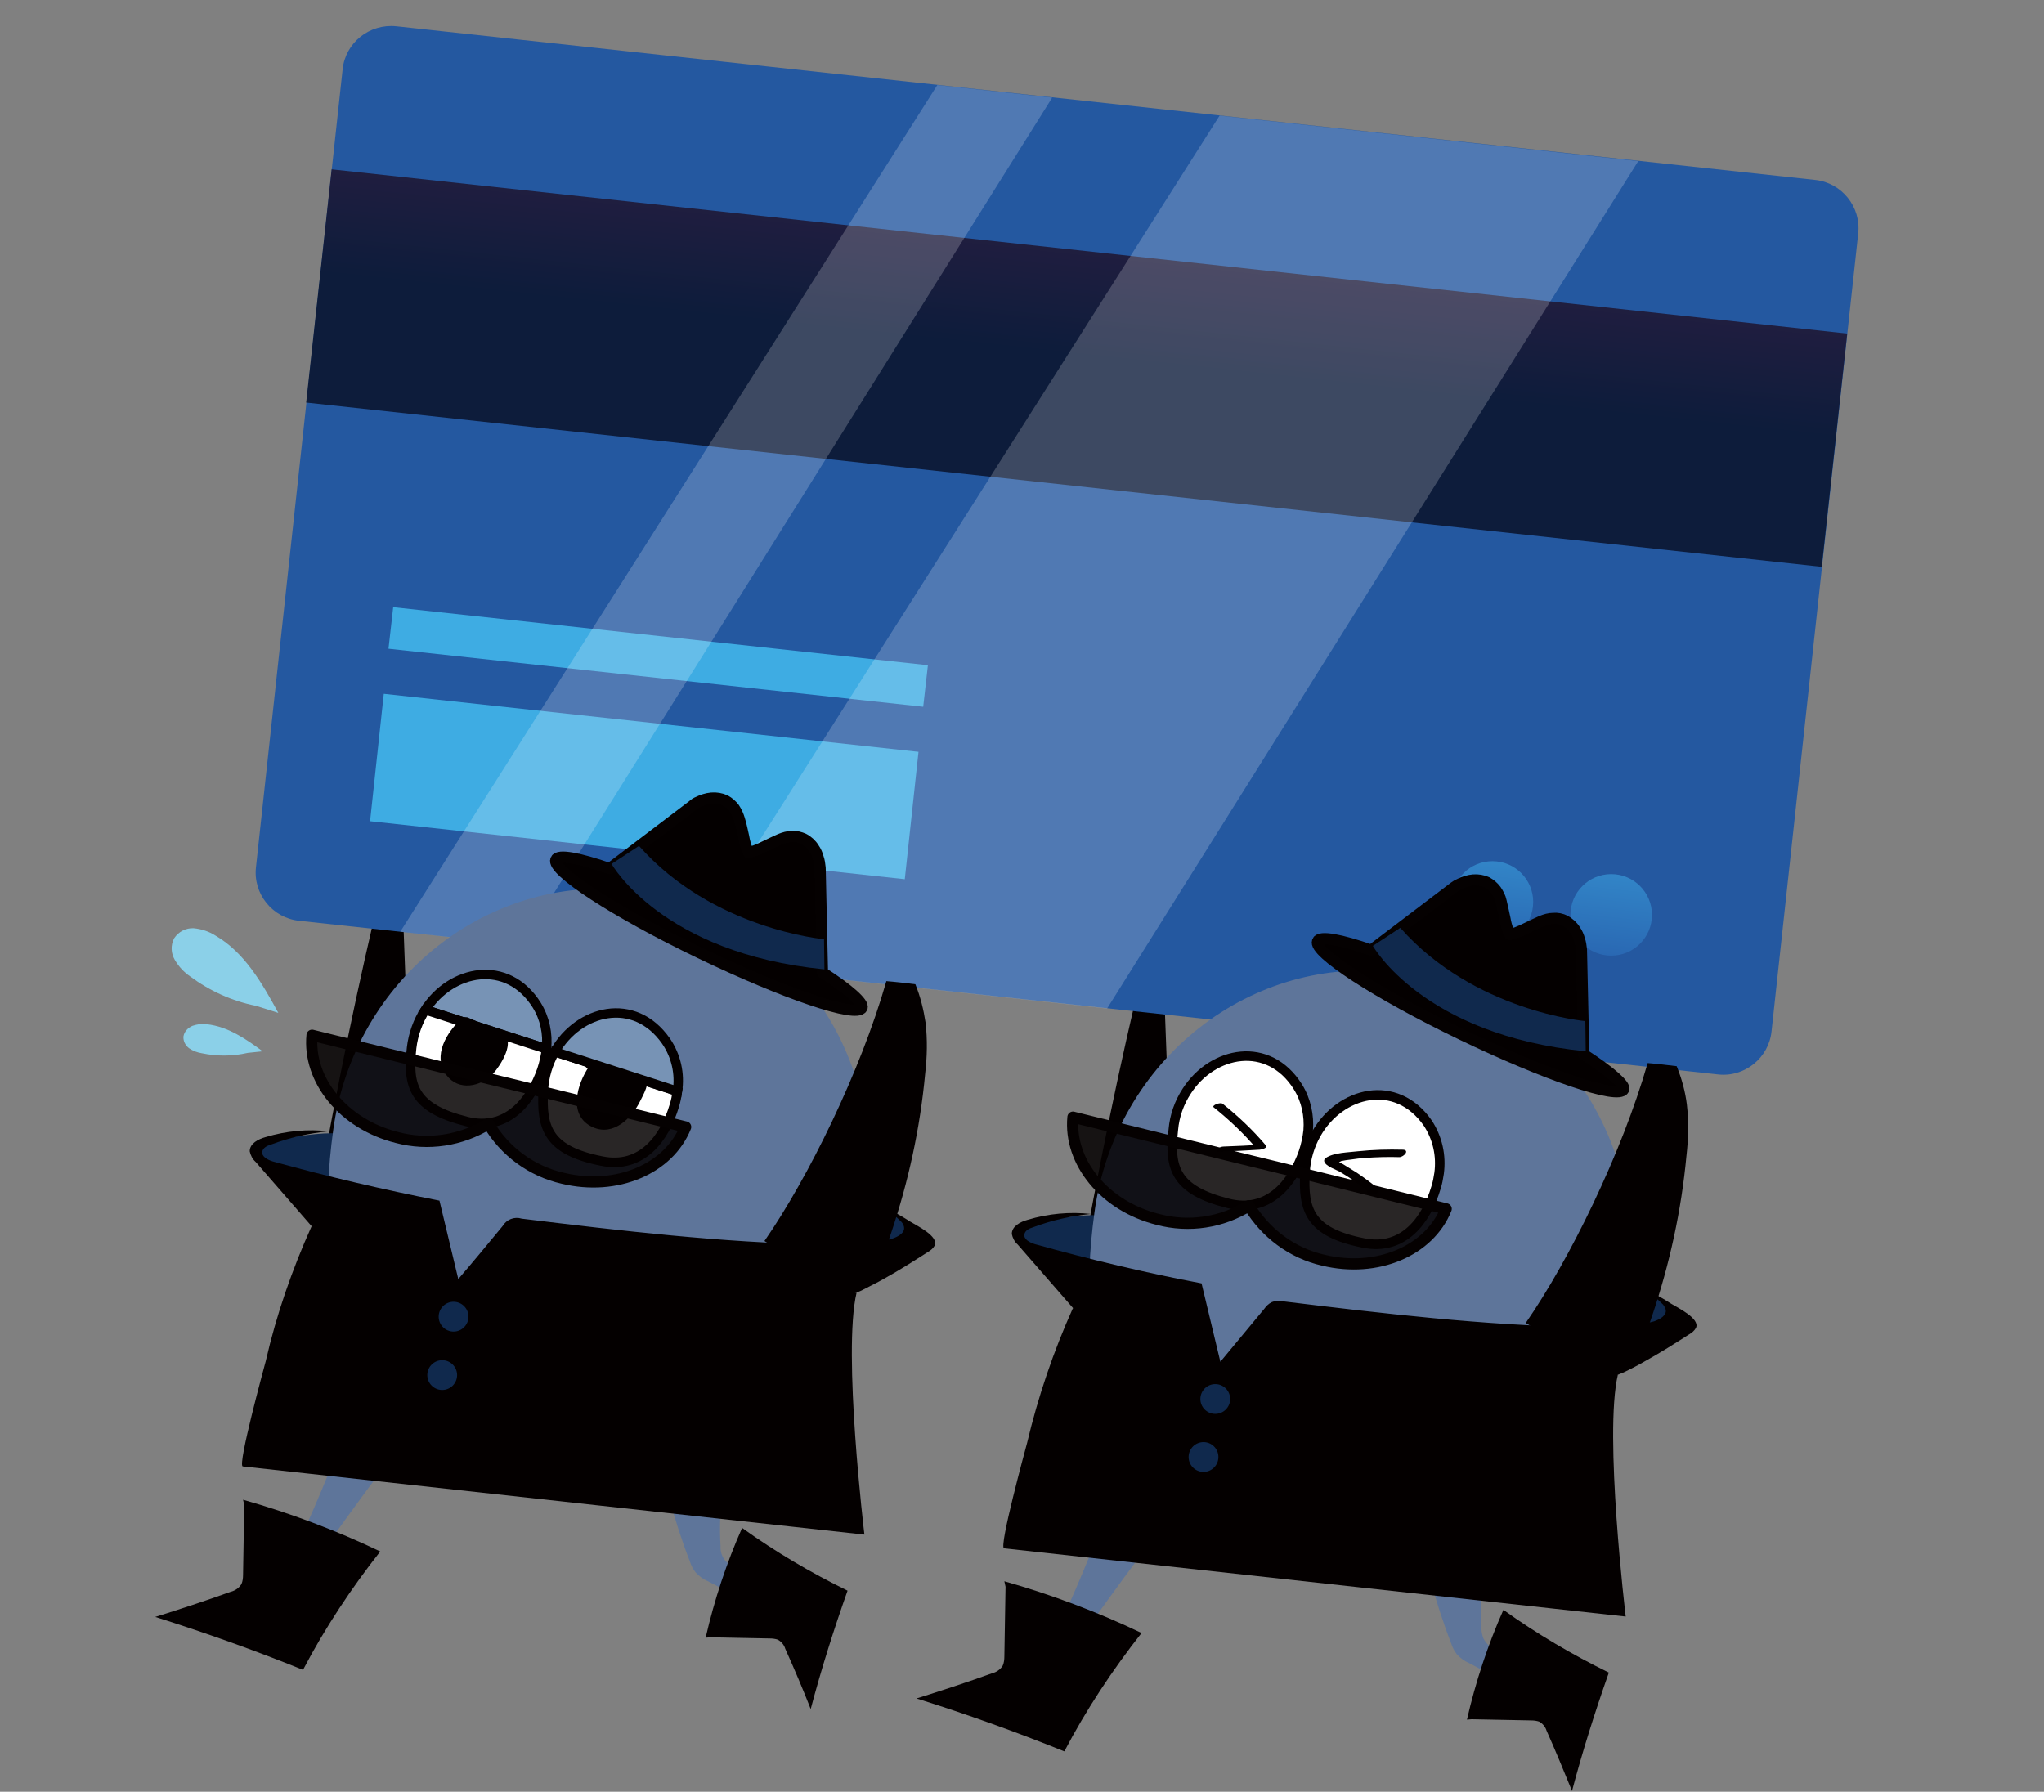 <?xml version="1.0" encoding="utf-8"?>
<!-- Generator: Adobe Illustrator 22.1.0, SVG Export Plug-In . SVG Version: 6.00 Build 0)  -->
<svg version="1.1" id="圖層_1" xmlns="http://www.w3.org/2000/svg" xmlns:xlink="http://www.w3.org/1999/xlink" x="0px" y="0px"
	 viewBox="0 0 521.4 457.1" style="enable-background:new 0 0 521.4 457.1;" xml:space="preserve">
<rect x="0" y="0" width="521.4" height="457.1" fill="#808080" stroke="none"/>
<style type="text/css">
	.st0{fill:#040000;}
	.st1{fill:#2458A0;}
	.st2{fill:url(#SVGID_1_);}
	.st3{fill:url(#SVGID_2_);}
	.st4{fill:url(#SVGID_3_);}
	.st5{fill:url(#SVGID_4_);}
	.st6{fill:url(#SVGID_5_);}
	.st7{opacity:0.2;fill:#FFFFFF;enable-background:new    ;}
	.st8{fill:#5E759A;}
	.st9{fill:#10294D;}
	.st10{fill:#040000;stroke:#050101;stroke-width:2.855;stroke-linecap:round;stroke-linejoin:round;}
	.st11{fill:#7793B5;stroke:#040000;stroke-width:2.399;stroke-miterlimit:10;}
	.st12{fill:#FFFFFF;stroke:#040000;stroke-width:2.435;stroke-miterlimit:10;}
	.st13{fill:#040000;fill-opacity:0.85;stroke:#050101;stroke-width:2.855;stroke-linecap:round;stroke-linejoin:round;}
	.st14{fill:#8BD0E8;}
	.st15{fill:none;}
</style>
<title>pic_step_3</title>
<path class="st0" d="M299.6,323.9l-2.9-78.1l-4.3,3.8c-0.8,0.6-1.4,1.4-1.8,2.3c-0.5,1.1-0.8,2.3-1,3.4c-6.3,27-11.6,54-16,80.4"/>
<path class="st0" d="M105.4,303l-2.9-78.1l-4.3,3.8c-0.8,0.6-1.4,1.4-1.8,2.3c-0.5,1.1-0.8,2.2-1,3.4c-6.3,27-11.6,54-16,80.4"/>
<path class="st1" d="M101.1,6.7l361.9,39.2c6.8,0.7,11.8,6.9,11,13.7l-22.1,203.5c-0.7,6.8-6.9,11.8-13.7,11L76.3,234.9
	c-6.8-0.7-11.8-6.9-11-13.7L87.4,17.7C88.1,10.9,94.2,6,101.1,6.7z"/>
<linearGradient id="SVGID_1_" gradientUnits="userSpaceOnUse" x1="301.619" y1="453.955" x2="301.619" y2="402.672" gradientTransform="matrix(0.994 0.108 0.108 -0.994 -68.285 458.45)">
	<stop  offset="0" style="stop-color:#301F43"/>
	<stop  offset="1" style="stop-color:#0D1C3B"/>
</linearGradient>
<polygon class="st2" points="84.6,43.2 471.2,85.1 464.7,144.6 78.1,102.7 "/>
<linearGradient id="SVGID_2_" gradientUnits="userSpaceOnUse" x1="421.746" y1="314.107" x2="421.746" y2="257.331" gradientTransform="matrix(0.994 0.108 0.108 -0.994 -68.287 458.446)">
	<stop  offset="0" style="stop-color:#3EACE3"/>
	<stop  offset="1" style="stop-color:#265DAB"/>
</linearGradient>
<circle class="st3" cx="380.7" cy="230.1" r="10.4"/>
<linearGradient id="SVGID_3_" gradientUnits="userSpaceOnUse" x1="452.188" y1="314.107" x2="452.188" y2="257.331" gradientTransform="matrix(0.994 0.108 0.108 -0.994 -68.287 458.446)">
	<stop  offset="0" style="stop-color:#3EACE3"/>
	<stop  offset="1" style="stop-color:#265DAB"/>
</linearGradient>
<circle class="st4" cx="411" cy="233.4" r="10.4"/>
<linearGradient id="SVGID_4_" gradientUnits="userSpaceOnUse" x1="203.461" y1="224.269" x2="203.461" y2="176.513" gradientTransform="matrix(0.994 0.108 0.108 -0.994 -68.292 458.451)">
	<stop  offset="0" style="stop-color:#3EACE3"/>
	<stop  offset="1" style="stop-color:#265DAB"/>
</linearGradient>
<polygon class="st5" points="97.9,177 234.3,191.8 230.8,224.3 94.4,209.5 "/>
<linearGradient id="SVGID_5_" gradientUnits="userSpaceOnUse" x1="203.45" y1="296.03" x2="203.45" y2="280.519" gradientTransform="matrix(0.994 0.108 0.108 -0.994 -68.287 458.443)">
	<stop  offset="0" style="stop-color:#3EACE3"/>
	<stop  offset="1" style="stop-color:#265DAB"/>
</linearGradient>
<polygon class="st6" points="100.3,154.9 236.7,169.7 235.5,180.3 99.1,165.5 "/>
<polygon class="st7" points="311.1,29.5 174,245.5 282.4,257.3 417.9,41.1 "/>
<polygon class="st7" points="239.1,21.7 102.1,237.7 133,241.1 268.4,24.9 "/>
<path class="st8" d="M170.6,381.8c1.5,5.6,3.3,11.2,5.4,16.6c0.3,1,0.8,1.9,1.4,2.7c0.9,1,2,1.8,3.2,2.3l16.4,8.6
	c0.8-0.6,1.1-1.8,0.5-2.7c-0.6-0.8-1.4-1.5-2.2-2c-3.4-2.5-6.6-5.3-9.5-8.4c-1.4-1.1-2.1-2.7-2-4.5c-0.3-4.7-0.1-9.5,0.6-14.2"/>
<path class="st8" d="M85.5,371.6c0,0-9.6,24.9-14.4,30.4c-4.8,5.5-0.1,7.3-0.1,7.3l2.6-1.4c-0.9,1.4,18.4-26.1,26.5-36.4
	c7.6-9.7-13.4-0.6-13.4-0.6"/>
<path class="st0" d="M62.3,383.9L62,401.8c0,0.8-0.1,1.6-0.4,2.3c-0.6,1-1.6,1.7-2.8,2c-6.4,2.3-12.8,4.4-19.2,6.4
	c12.7,4,25.3,8.5,37.7,13.5c5.6-10.7,12.3-20.8,19.7-30.2c-11.3-5.4-23-9.8-35-13.2"/>
<path class="st0" d="M181.2,417.7l15.2,0.3c0.7,0,1.4,0.1,2,0.3c0.9,0.5,1.6,1.3,1.9,2.3c2.3,5.1,4.5,10.3,6.5,15.4
	c2.7-10.2,5.9-20.3,9.4-30.2c-9.4-4.6-18.4-9.9-26.9-16c-4,9-7.1,18.4-9.3,28"/>
<path class="st9" d="M88.5,289.3c-5.3-0.6-10.7,0.3-16,1.1c-1.6,0.2-3.1,0.6-4.6,1.2c-0.7,0.3-1.3,0.8-1.7,1.5
	c-0.4,0.7-0.3,1.5,0.1,2.1c0.3,0.3,0.7,0.6,1.2,0.8l12,5.3c1.1,0.5,2.2,0.9,3.4,1.1c1.2,0.2,2.4-0.1,3.4-0.9
	c0.9-1.1,1.4-2.5,1.4-3.9l0.8-6.2c0.1-0.6,0.1-1.4-0.4-1.8"/>
<path class="st9" d="M218.9,307c-1,3.1-1.6,6.3-1.6,9.6c0,0.5,0,1,0.2,1.5c0.5,0.8,1.2,1.3,2.1,1.5c3.6,1.2,7.5,1,10.9-0.6
	c1.6-0.7,3.1-2.1,3-3.8c-0.2-1.1-0.7-2-1.6-2.8c-1-1.2-2.3-2.2-3.6-3c-1.2-0.6-2.5-1.1-3.8-1.5l-5.1-1.5"/>
<path class="st8" d="M85,288.3c5.3-38.8,40-66.1,77.6-61c37.6,5.1,63.7,40.7,58.4,79.5s-24.8,68.6-77.6,61
	C88.2,359.9,79.7,327.1,85,288.3z"/>
<path class="st10" d="M209.8,248.1l-0.6-26.7l0,0c-0.1-0.9-0.2-1.8-0.5-2.6c-0.2-0.8-0.6-1.7-1.1-2.4c-0.6-1-1.6-1.9-2.6-2.4
	c-0.9-0.4-2-0.7-3-0.6c-1,0-2,0.3-3,0.7c-2.5,1.1-4.7,2.3-6.3,2.9c-0.6,0.2-1.2,0.4-1.8,0.5c-0.1-0.2-0.2-0.5-0.3-0.7
	c-0.4-1.1-0.7-2.1-0.9-3.3c-0.3-1.3-0.6-2.9-1.1-4.5c-0.3-1-0.7-1.9-1.3-2.8c-0.6-0.8-1.4-1.5-2.3-2c-1.1-0.5-2.3-0.7-3.5-0.6
	c-1.2,0.1-2.4,0.5-3.4,1c-0.5,0.2-1,0.5-1.4,0.9l0,0l-21.2,16.1c-7.8-2.7-13.1-3.7-13.7-2.3c-1.3,2.7,15.1,13.4,36.7,23.8
	s40.1,16.7,41.4,14C220.4,255.9,216.5,252.4,209.8,248.1z"/>
<path class="st11" d="M108.5,257.6l30.9,10c0.4-3.9-0.4-7.8-2.5-11.2C129.4,244.5,115.1,247.3,108.5,257.6z"/>
<path class="st12" d="M105,267.3c-1.1,9.8,0.5,15.4,14,18.8c10.2,2.6,16.4-5.1,19.2-13.1c0.6-1.8,1-3.6,1.2-5.4l-30.9-10
	C106.6,260.5,105.4,263.9,105,267.3z"/>
<path class="st12" d="M141.5,268.3c-1.7,3-2.7,6.3-2.9,9.8c-0.6,9.8,1.3,15.4,14.9,18.1c10.3,2.1,16.1-6,18.5-14.1
	c0.4-1.2,0.6-2.4,0.8-3.7L141.5,268.3z"/>
<path class="st11" d="M169.9,265.6c-8.1-11.6-22.3-8-28.4,2.7l31.3,10.1C173.5,274,172.5,269.4,169.9,265.6z"/>
<path class="st0" d="M118.6,260.4c-1.6,1.4-3,3.1-4,5c-1,1.9-1.2,4.1-0.7,6.2c0.6,2.1,2.2,3.8,4.3,4.3c2.4,0.4,4.9-0.5,6.5-2.4
	c1.5-1.9,2.7-4.1,3.3-6.4c0.4-0.8,0.4-1.6,0-2.4L118.6,260.4z"/>
<path class="st0" d="M117.8,259.8c-3.8,3.5-7.6,9.5-3.9,14.5c3.1,4.1,8.7,3,11.9-0.4c1.9-2.1,5.9-8.4,2.3-10.3
	c-2.8-1.5-5.8-2.7-8.7-4c-1-0.5-2.8,1-1.4,1.7l4.2,2c1.2,0.6,4.3,1.3,5.1,2.4c0.4,0.6-1.5,4.5-1.9,5.3c-1.5,2.8-5,5.9-8.2,3.3
	c-4.7-3.8-1-10.1,2.4-13.2C120.7,259.8,118.7,259,117.8,259.8z"/>
<path class="st0" d="M151.4,272.1c-0.6,0.9-1.2,1.8-1.7,2.7c-1.3,2.3-1.7,5-1.2,7.7c0.5,3.3,3.5,5.5,6.8,5.1
	c1.2-0.2,2.4-0.7,3.3-1.6c1.3-1.1,2.3-2.5,3.1-4c1-1.7,1.7-3.6,2.2-5.5c0.1-0.4,0-1-0.4-1l-12.8-3.6"/>
<path class="st0" d="M150.3,272c-3.1,4.5-5.6,12.7,1,15.6c5.2,2.3,9.9-2.4,12-6.7c0.7-1.5,2.8-4.8,1.1-6.1c-1-0.5-2.1-0.8-3.2-0.9
	l-9.8-2.7c-0.8-0.2-2.9,0.9-1.5,1.3l5.2,1.5c2,0.6,5.2,0.8,6.9,1.9c0.1,0.1,0.6,0.1,0.7,0.2c0.2,0.4-0.8,2.8-1,3.3
	c-1.2,3-4.1,8.9-8.4,7.1c-6.2-2.4-3.3-10.6-0.7-14.4C153.2,271.2,150.8,271.4,150.3,272L150.3,272z"/>
<path class="st13" d="M132.5,277.1l-10.7-2.6l-42.2-10.4c-1.1,11.4,8,22.7,21.7,26.1c7.9,2.1,16.3,0.8,23.3-3.5
	c4.1,7,11,12.1,19,13.9c13.7,3.3,27-2.4,31.3-13.1L132.5,277.1z"/>
<path class="st0" d="M81,315.3c0,1-0.2,1.9-0.7,2.7c-0.3,0.6-0.6,1.2-0.9,1.8c7.2,5.8,14.9,11,23,15.5c12.6,6.7,26.7,10,40.8,11.5
	c14.4,1.5,28.9,1.5,43.3-0.1c7-0.8,14-1.8,20.8-3.3c2.9-0.6,6.3-1.2,9.4-2.1c-0.4-1.3-0.7-2.6-1.1-3.9c-0.3-1.3,0.2-2.6,0-4.1
	c-0.1-0.5-0.1-0.9,0-1.4c0.5-1.5,3.1-2.1,4.4-2.8c1.9-1,3.8-1.9,5.7-3c3.8-2.1,7.4-4.4,11-6.7c0.7-0.4,1.3-0.9,1.7-1.6
	c1.2-2.4-4.7-5.2-6.3-6.2c-3.1-2-6.4-3.7-9.9-5.2c2.8,1.2,5.3,2.9,7.4,5c0.5,0.4,0.9,1,1,1.6c0.3,1.5-1.5,2.5-3,3
	c-5.8,1.6-12,1.6-18,1.5c-25.6-0.5-51.1-3.5-76.5-6.6c-1.9-0.6-3.9,0.2-4.9,1.9c-3.8,4.6-7.5,9.1-11.3,13.5l-4.8-20
	c-14.3-2.8-28.4-6.1-42.5-10c-1.3-0.4-2.9-1.2-2.7-2.5c0.2-1,1.2-1.5,2.2-1.8c4.8-1.8,9.7-2.9,14.8-3.4c-5.4-0.6-10.9-0.1-16.2,1.5
	c-1.8,0.5-4,1.6-4,3.6c0.2,1,0.7,2,1.5,2.7l14.1,16.2C80.2,313.5,80.8,314.3,81,315.3z"/>
<path class="st0" d="M110,334.2l108.5-4.4c-3.6,15.2,2,61.7,2,61.7L61.9,374.1c-1.3-0.5,5.4-25,5.9-26.9
	c2.7-11.8,6.7-23.3,11.7-34.4"/>
<path class="st0" d="M233.5,251.1c-2.4-0.3-4.9-0.6-7.4-0.8c-6.6,23.1-20,50.3-31.1,66.3l15.6,9.7c3.1,2.7,7.7,2.5,10.6-0.4
	c2.9-2.6,4.6-6.8,6-11c4.5-13.3,7.5-27,8.8-41c0.5-4.3,0.6-8.7,0.1-13C235.6,257.6,234.8,254.3,233.5,251.1z"/>
<path class="st9" d="M156,220.4c0,0,12.7,22.8,54.3,26.9l-0.1-7.7c0,0-28.4-2.5-47.2-23.8L156,220.4z"/>
<circle class="st9" cx="115.7" cy="335.9" r="3.8"/>
<circle class="st9" cx="112.8" cy="350.8" r="3.8"/>
<path class="st14" d="M71,258.4c-4.1-7.5-8.6-15.4-16-19.7c-1.7-1.1-3.6-1.7-5.6-1.9c-2-0.1-3.9,0.9-5,2.6c-0.9,1.8-0.8,3.8,0.2,5.5
	c1,1.7,2.3,3.1,3.9,4.2c5,3.7,10.7,6.3,16.8,7.5"/>
<path class="st14" d="M67,268.2c-4.2-3.1-8.8-6.3-14.2-6.9c-1.3-0.2-2.5,0-3.7,0.4c-1.2,0.5-2.1,1.5-2.3,2.7c-0.1,1.2,0.5,2.3,1.4,3
	c1,0.7,2.1,1.1,3.3,1.3c3.9,0.8,7.8,0.8,11.7-0.1"/>
<path class="st8" d="M364.8,402.7c1.5,5.6,3.3,11.2,5.4,16.6c0.3,1,0.8,1.9,1.4,2.7c0.9,1,2,1.8,3.2,2.3l16.3,8.7
	c0.8-0.6,1.1-1.8,0.5-2.7c-0.6-0.8-1.3-1.5-2.2-2c-3.4-2.5-6.6-5.3-9.5-8.4c-0.6-0.5-1.1-1.2-1.5-1.9c-0.3-0.8-0.5-1.7-0.5-2.5
	c-0.3-4.7-0.1-9.5,0.6-14.2"/>
<path class="st8" d="M279.7,392.5c0,0-9.6,24.9-14.4,30.4c-4.8,5.5-0.1,7.3-0.1,7.3l2.6-1.4c-0.9,1.4,18.4-26.1,26.5-36.4
	c7.6-9.7-13.4-0.6-13.4-0.6"/>
<path class="st0" d="M256.5,404.8l-0.3,17.8c0,0.8-0.1,1.6-0.4,2.3c-0.6,1-1.6,1.7-2.8,2c-6.4,2.3-12.8,4.4-19.2,6.4
	c12.8,4,25.3,8.5,37.7,13.5c5.6-10.7,12.3-20.8,19.7-30.2c-11.3-5.4-23-9.8-35-13.2"/>
<path class="st0" d="M375.4,438.6l15.2,0.3c0.7,0,1.4,0.1,2,0.3c0.9,0.5,1.6,1.3,1.9,2.3c2.3,5.1,4.4,10.3,6.5,15.4
	c2.7-10.2,5.9-20.3,9.4-30.2c-9.4-4.6-18.4-9.9-26.9-16c-4,9-7.1,18.4-9.3,28"/>
<path class="st9" d="M282.7,310.2c-5.3-0.6-10.7,0.3-16,1.1c-1.6,0.2-3.1,0.6-4.6,1.2c-0.7,0.3-1.3,0.8-1.7,1.5
	c-0.4,0.7-0.3,1.5,0.1,2.1c0.3,0.3,0.7,0.6,1.2,0.7l12.1,5.3c1.1,0.5,2.2,0.9,3.4,1.1c1.2,0.2,2.4-0.1,3.4-0.9
	c0.9-1.1,1.4-2.5,1.4-3.9l0.8-6.2c0.1-0.6,0.1-1.4-0.4-1.8"/>
<path class="st9" d="M413.1,327.9c-1,3.1-1.6,6.3-1.6,9.6c0,0.5,0,1,0.2,1.5c0.5,0.8,1.2,1.3,2.1,1.5c3.6,1.2,7.5,1,10.9-0.6
	c1.6-0.7,3.1-2.1,3-3.8c-0.2-1.1-0.8-2-1.6-2.7c-1.1-1.2-2.3-2.2-3.6-3c-1.2-0.6-2.5-1.1-3.8-1.5l-5-1.6"/>
<path class="st8" d="M279.2,309.2c5.3-38.8,40-66.1,77.6-61s63.7,40.8,58.5,79.5c-5.3,38.7-24.8,68.6-77.6,61
	C282.4,380.8,273.9,348,279.2,309.2z"/>
<path class="st10" d="M404,269l-0.6-26.7l0,0c-0.1-0.9-0.2-1.8-0.5-2.6c-0.2-0.8-0.6-1.7-1.1-2.4c-0.6-1-1.6-1.9-2.6-2.4
	c-0.9-0.5-2-0.7-3-0.6c-1,0-2,0.3-3,0.7c-2.5,1.1-4.7,2.3-6.3,2.9c-0.6,0.2-1.2,0.4-1.8,0.5c-0.1-0.2-0.2-0.5-0.3-0.7
	c-0.4-1.1-0.7-2.1-0.9-3.3c-0.3-1.3-0.6-2.9-1-4.5c-0.2-1-0.7-1.9-1.3-2.8c-0.6-0.8-1.4-1.5-2.3-2c-1.1-0.5-2.3-0.7-3.5-0.6
	c-1.2,0.1-2.4,0.5-3.4,1c-0.5,0.2-1,0.5-1.4,0.8l0,0l-21.2,16.1c-7.8-2.7-13.1-3.7-13.7-2.3c-1.3,2.7,15.1,13.4,36.7,23.8
	c21.6,10.4,40.1,16.7,41.4,14C414.6,276.8,410.8,273.4,404,269z"/>
<path class="st12" d="M331.1,277.3c-7.5-12-21.8-9.2-28.4,1.1c-1.9,2.9-3.1,6.3-3.4,9.8c-1.1,9.8,0.5,15.4,14,18.8
	c10.2,2.6,16.4-5.1,19.2-13.1c0.6-1.8,1-3.6,1.2-5.5C334,284.6,333.2,280.7,331.1,277.3z"/>
<path class="st12" d="M364.2,286.5c-8.1-11.6-22.3-8-28.4,2.7c-1.7,3-2.7,6.3-2.9,9.8c-0.6,9.8,1.3,15.4,14.9,18.1
	c10.3,2.1,16.1-6,18.5-14.1c0.4-1.2,0.6-2.4,0.8-3.7C367.7,294.8,366.7,290.3,364.2,286.5z"/>
<path class="st13" d="M326.7,298l-10.7-2.6L273.7,285c-1.1,11.4,8,22.7,21.7,26.1c7.9,2.1,16.3,0.8,23.2-3.5c4.2,7,11,12.1,19,13.9
	c13.7,3.3,27-2.4,31.3-13.1L326.7,298z"/>
<path class="st0" d="M275.2,336.2c0,1-0.2,1.9-0.7,2.7c-0.3,0.6-0.6,1.2-0.9,1.9c7.2,5.8,14.9,11,23,15.5
	c12.6,6.7,26.7,10,40.8,11.5c14.4,1.5,28.9,1.5,43.3-0.1c7-0.8,14-1.9,20.8-3.3c2.9-0.6,6.3-1.2,9.4-2.1c-0.4-1.3-0.7-2.6-1.1-3.9
	c-0.3-1.3,0.2-2.6,0-4.1c-0.1-0.5-0.1-0.9,0-1.4c0.5-1.5,3.1-2.2,4.4-2.8c1.9-0.9,3.8-1.9,5.7-3c3.8-2.1,7.4-4.4,11-6.7
	c0.7-0.4,1.3-0.9,1.7-1.6c1.2-2.4-4.7-5.2-6.3-6.2c-3.1-2-6.4-3.7-9.8-5.1c2.8,1.2,5.3,2.9,7.4,5c0.5,0.4,0.8,1,1,1.6
	c0.3,1.5-1.5,2.5-3,3c-5.8,1.6-12,1.6-18,1.5c-25.6-0.5-51.1-3.5-76.5-6.6c-1-0.2-2-0.2-3,0.2c-0.8,0.4-1.4,1-1.9,1.7l-11.2,13.5
	l-4.8-20c-14.3-2.7-28.5-6.1-42.5-10c-1.3-0.4-2.9-1.2-2.7-2.5c0.2-1,1.2-1.5,2.2-1.8c4.8-1.8,9.7-2.9,14.8-3.4
	c-5.4-0.6-10.9-0.1-16.2,1.5c-1.8,0.5-4,1.6-4,3.6c0.2,1,0.7,2,1.5,2.7l14.2,16.3C274.5,334.4,275,335.3,275.2,336.2z"/>
<path class="st0" d="M304.2,355.1l108.5-4.4c-3.6,15.2,2,61.7,2,61.7L256.1,395c-1.3-0.5,5.4-25,5.9-26.9
	c2.8-11.8,6.7-23.3,11.7-34.4"/>
<path class="st0" d="M427.7,272c-2.5-0.3-4.9-0.6-7.4-0.8c-6.6,23-20,50.3-31.1,66.3l15.6,9.7c3.1,2.7,7.7,2.5,10.6-0.4
	c2.9-2.6,4.6-6.8,6-11c4.5-13.3,7.5-27,8.8-41c0.5-4.3,0.6-8.7,0.1-13C429.9,278.5,429,275.2,427.7,272z"/>
<path class="st9" d="M350.2,241.3c0,0,12.7,22.8,54.3,26.9l-0.1-7.7c0,0-28.4-2.5-47.2-23.8L350.2,241.3z"/>
<circle class="st9" cx="310" cy="356.9" r="3.8"/>
<circle class="st9" cx="307" cy="371.7" r="3.8"/>
<path class="st15" d="M255.9,293.6c-0.4,0.7-0.7,1.6-0.9,2.4c0,0.3,0,0.6,0.2,0.7c0.2,0.1,0.6-0.1,0.9-0.4c0.4-0.4,0.7-0.9,0.9-1.4
	c0.2-0.5,0.1-1.1-0.3-1.5"/>
<path class="st0" d="M309.6,282.5c4,3.2,7.7,6.7,11,10.6l1.6-1.1c-3.4,0.2-6.8,0.4-10.2,0.5c-0.9,0-2.6,1.3-1,1.3
	c3.4-0.1,6.8-0.3,10.3-0.5c0.3,0,2.2-0.4,1.6-1.1c-3.3-3.9-7-7.4-11-10.6C311.3,281.1,309,282,309.6,282.5z"/>
<path class="st0" d="M357.9,293.3c-3.8-0.1-7.7,0-11.5,0.4c-2.4,0.3-6.1,0.3-8.2,1.7c-0.3,0.2-0.5,0.5-0.4,0.9
	c0.4,1.3,3.1,2.1,4.1,2.7c2.7,1.6,5.2,3.4,7.7,5.4l0.7-1.5l-0.6,0.1c-1.5,0.3-1.1,2,0.4,1.7l0.6-0.1c0.7-0.1,1.4-0.9,0.7-1.5
	c-1.7-1.4-3.5-2.7-5.4-4c-1.1-0.7-2.3-1.4-3.4-2.1l-1.2-0.6c-1.3-0.8-1.5-0.9-0.9-0.3c0.4,0.5,0.9,0.6,1.6,0.1
	c0.9-0.2,1.7-0.3,2.6-0.4c1.2-0.2,2.3-0.3,3.5-0.4c2.9-0.2,5.9-0.3,8.8-0.2C358.2,295.1,359.6,293.4,357.9,293.3z"/>
</svg>
